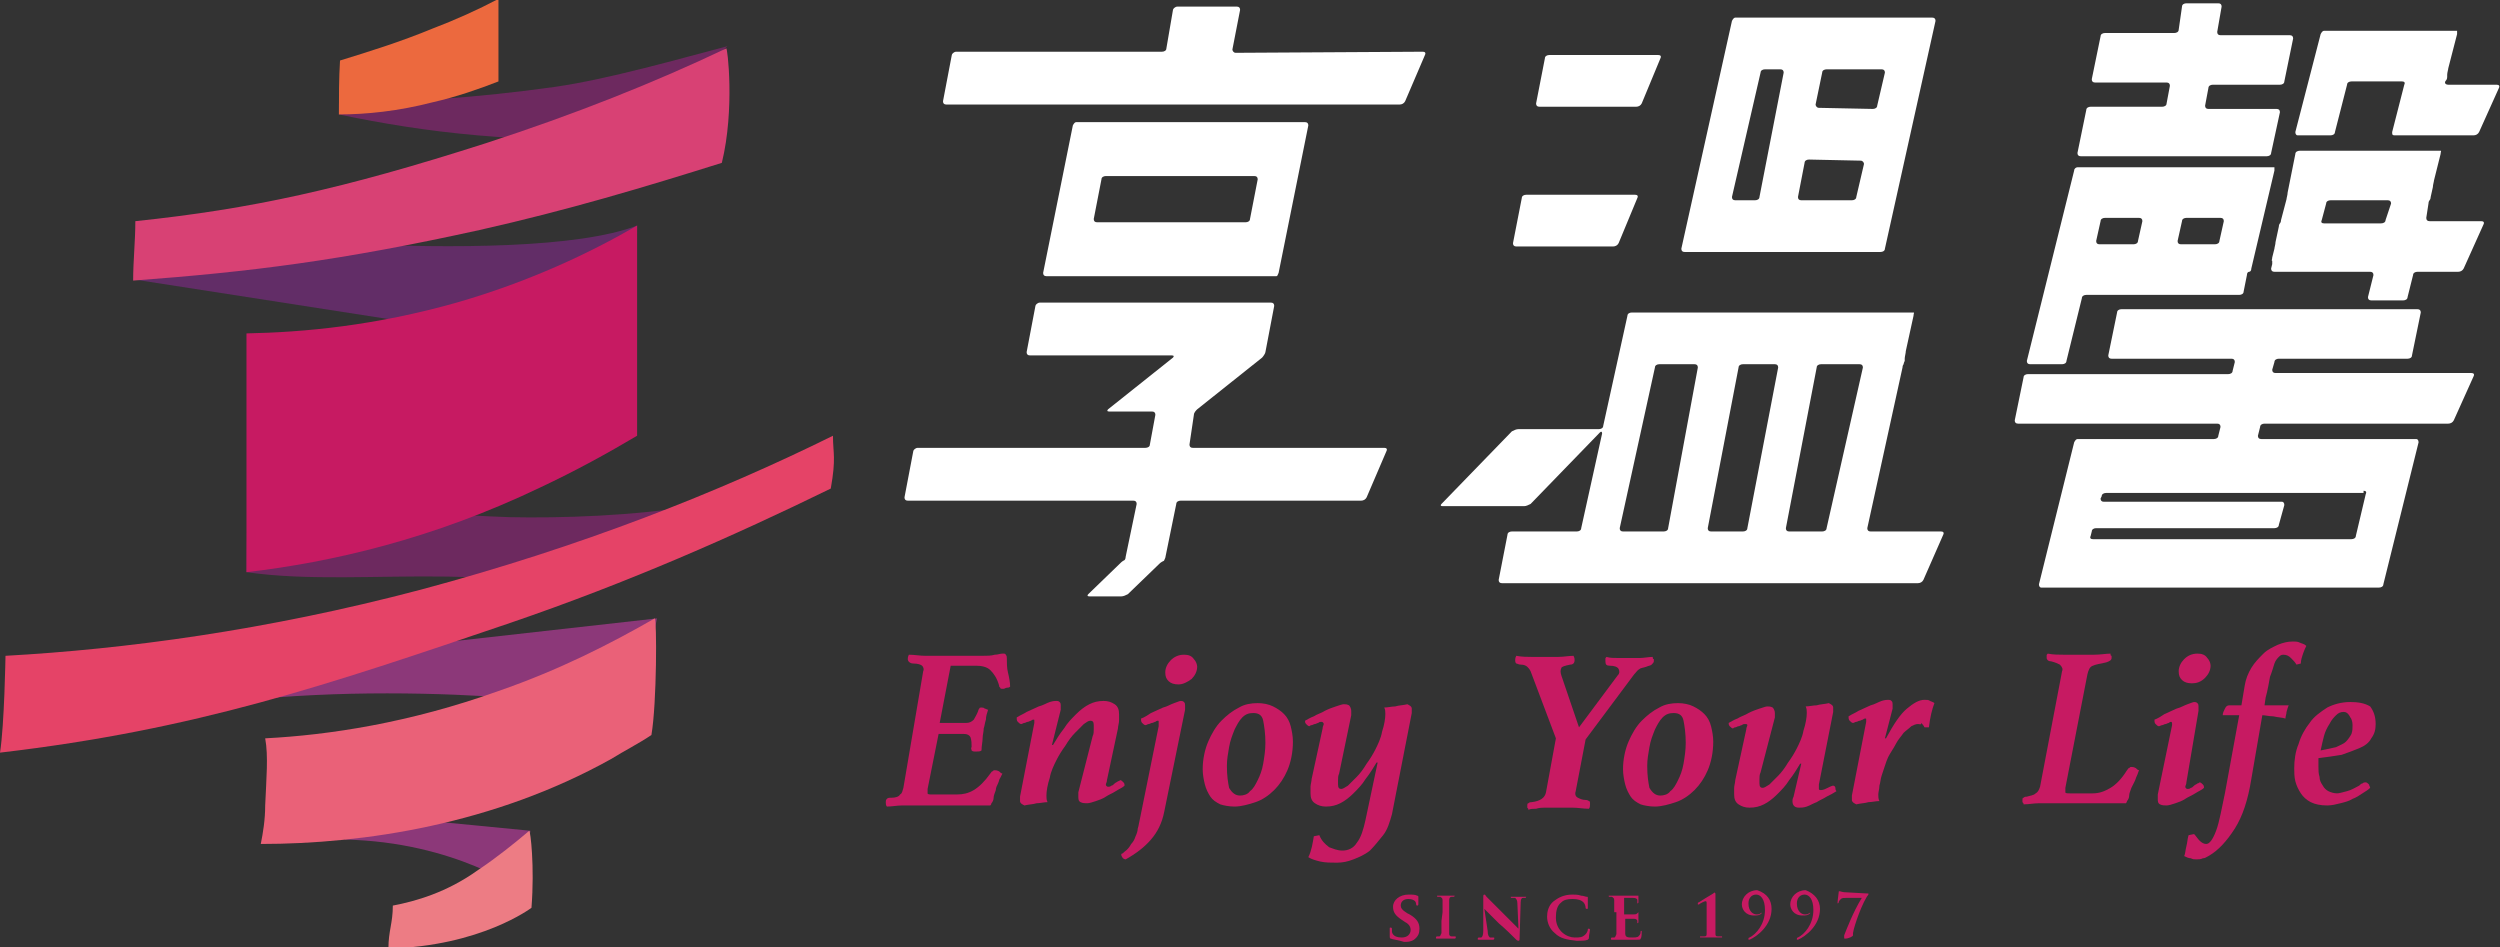 <?xml version="1.0" encoding="utf-8"?>
<!-- Generator: Adobe Illustrator 24.1.1, SVG Export Plug-In . SVG Version: 6.00 Build 0)  -->
<svg version="1.1" id="圖層_1" xmlns="http://www.w3.org/2000/svg" xmlns:xlink="http://www.w3.org/1999/xlink" x="0px" y="0px"
	 viewBox="0 0 227.2 86.1" style="enable-background:new 0 0 227.2 86.1;" xml:space="preserve">
<rect x="0" y="0" width="227.2" height="86.1" fill="#333333" stroke="none"/>
<style type="text/css">
	.st0{fill:#6D295F;}
	.st1{fill:#8C3879;}
	.st2{fill:#622D67;}
	.st3{fill:#EA6178;}
	.st4{fill:#ED7C84;}
	.st5{fill:#EC693E;}
	.st6{fill:#D84174;}
	.st7{fill:#E54367;}
	.st8{fill:#C71A62;}
	.st9{fill:#FFFFFF;}
</style>
<g>
	<g>
		<path class="st0" d="M57.9,52c-5.3,0.4-11.1,0.6-17.2,0.4C34.2,52.3,28,52.8,22.4,52c0-2.2,0.1-5.4,0.1-7.6
			c7.2,1.3,15.1,2.3,23.8,2.6c4.5,0.1,11.5-0.1,17.2-1.1C63.1,47.6,58.3,50.3,57.9,52z"/>
		<path class="st0" d="M66.1,4.2c-4.2,1.1-10.8,3-15.7,3.7c-7.1,1-13.7,1.4-19.6,1.5c0,0.3,0,0.7,0,1c3.8,0.8,8,1.5,12.6,1.9
			s8.9,0.5,12.8,0.5C58.8,10.3,63.4,6.8,66.1,4.2z"/>
		<path class="st1" d="M48.2,75.5l-14.4-1.4l-2.5,2.2C41.4,76.5,47.5,81,47.5,81L48.2,75.5z"/>
		<path class="st1" d="M59.7,56.2l-31.2,3.5l-6.9,4c18.7-2,36.5,1,36.5,1L59.7,56.2z"/>
		<path class="st2" d="M57.9,20.5c-10.7,4.1-45.2,0.2-45.2,0.2l-0.5,4.7l45.6,7.1L57.9,20.5z"/>
		<path class="st3" d="M59.2,66.8c-1.2,0.8-2.4,1.4-3.7,2.2c-10.6,5.9-22.4,7.7-31.8,7.7c0.2-1,0.4-2.2,0.4-3.5
			c0.1-2.4,0.3-4.5,0-6.1c5.8-0.3,13.1-1.4,21.2-4.3c5.5-1.9,10.2-4.3,14.2-6.6C59.7,56.2,59.7,63.9,59.2,66.8z"/>
		<path class="st4" d="M48.3,82.5c0,0-4.6,3.5-13,3.7c0-1.6,0.4-2.3,0.4-3.9c2.1-0.4,4.9-1.2,7.7-3.2c1.8-1.2,3.4-2.5,4.7-3.6
			C48.2,75.5,48.6,78.7,48.3,82.5z"/>
		<path class="st5" d="M45.3,7.4c-1.8,0.7-3.8,1.4-6,1.9c-3.1,0.8-6,1.1-8.5,1.1c0-1.6,0-3.3,0.1-4.9c2.6-0.8,5.5-1.7,8.4-2.9
			c2.1-0.8,4.1-1.7,6-2.7C45.3,2.5,45.3,4.9,45.3,7.4z"/>
		<path d="M43.7,46.9"/>
		<path class="st6" d="M65.6,14.8c-7,2.2-14,4.3-22,6.1c-12.7,2.8-20.8,3.8-31.5,4.6c0-1.8,0.2-3.6,0.2-5.4
			C22.8,19,31.1,17.2,44.2,13c8-2.6,15.3-5.5,21.8-8.6C66.1,4.2,66.8,9.9,65.6,14.8z"/>
		<path class="st7" d="M75.7,39.6c-10.3,5.1-22.9,10.1-37.5,14c-14,3.7-26.9,5.4-37.7,6c0,0-0.1,6.3-0.5,8.8
			c17.9-2.1,29.6-6.1,46.4-11.8c10.8-3.7,20.3-7.9,29.1-12.2C76,41.6,75.7,41.2,75.7,39.6z"/>
		<path class="st8" d="M57.9,39.6c-2.7,1.6-5.6,3.2-8.8,4.7c-9.8,4.7-19,6.8-26.7,7.7c0-7.2,0-14.5,0-21.7
			c5.2-0.1,11.7-0.7,19.1-2.8c6.6-1.9,12.1-4.5,16.4-7C57.9,26.9,57.9,33.3,57.9,39.6z"/>
	</g>
	<g>
		<g>
			<g>
				<path class="st8" d="M83.9,61c0.1-0.2,0-0.4-0.1-0.5s-0.4-0.2-0.8-0.2c-0.3,0-0.5-0.2-0.5-0.4c0-0.1,0-0.2,0.1-0.4
					c0.5,0,1,0.1,1.5,0.1s0.9,0,1.2,0h3.9c0.5,0,0.9,0,1.2-0.1c0.3,0,0.5-0.1,0.7-0.1s0.3,0,0.3,0.1c0.1,0.1,0.1,0.2,0.1,0.3
					c0,0.4,0,0.9,0.1,1.3c0.1,0.4,0.2,0.9,0.2,1.3c-0.1,0.1-0.2,0.1-0.3,0.1c-0.1,0-0.2,0.1-0.3,0.1c-0.2,0-0.3,0-0.3-0.1
					c-0.1-0.1-0.1-0.1-0.1-0.2c-0.2-0.7-0.5-1.1-0.8-1.4c-0.3-0.3-0.8-0.4-1.3-0.4h-2.3l-1,5.2h2.4c0.3,0,0.5-0.1,0.7-0.3
					c0.1-0.2,0.3-0.5,0.4-0.8c0-0.1,0.1-0.2,0.1-0.2c0-0.1,0.1-0.1,0.2-0.1s0.2,0,0.3,0.1c0.1,0,0.2,0.1,0.3,0.1
					c-0.1,0.3-0.2,0.6-0.2,0.9c-0.1,0.3-0.1,0.5-0.2,0.8c0,0.3-0.1,0.6-0.1,0.9s-0.1,0.7-0.1,1.1c-0.1,0.1-0.3,0.1-0.5,0.1
					s-0.3,0-0.4-0.1c0-0.1-0.1-0.2,0-0.3c0-0.3,0-0.6-0.1-0.9c-0.1-0.2-0.3-0.3-0.6-0.3h-2.3l-1,5c0,0.2,0,0.3,0,0.4
					s0.2,0.1,0.4,0.1H87c0.5,0,1-0.1,1.5-0.4s1-0.8,1.5-1.5c0.1-0.1,0.1-0.2,0.2-0.2c0.1-0.1,0.1-0.1,0.2-0.1s0.2,0,0.4,0.1
					c0.1,0.1,0.2,0.2,0.3,0.2l-0.2,0.4c-0.1,0.1-0.1,0.3-0.2,0.5s-0.2,0.4-0.2,0.6c-0.1,0.3-0.2,0.5-0.2,0.7s-0.1,0.4-0.2,0.5
					c0,0.1-0.1,0.2-0.1,0.2s-0.1,0-0.2,0c-0.2,0-0.3,0-0.4,0s-0.2,0-0.4,0c-0.1,0-0.3,0-0.5,0s-0.4,0-0.6,0h-4.8c-0.3,0-0.7,0-1.1,0
					c-0.5,0-0.9,0.1-1.4,0.1c-0.1-0.1-0.1-0.3-0.1-0.4s0-0.2,0.1-0.3c0.1-0.1,0.2-0.1,0.4-0.1c0.4,0,0.7-0.1,0.8-0.3
					c0.2-0.1,0.2-0.3,0.3-0.6L83.9,61z"/>
				<path class="st8" d="M99.3,66.9c0.1-0.2,0.1-0.4,0.1-0.6s0-0.3,0-0.4c0-0.3-0.1-0.4-0.3-0.4c-0.2,0-0.3,0.1-0.6,0.3
					c-0.2,0.2-0.5,0.5-0.8,0.8s-0.6,0.7-0.9,1.2c-0.3,0.4-0.6,0.9-0.8,1.3c-0.2,0.4-0.5,1-0.6,1.6c-0.2,0.6-0.3,1.2-0.3,1.6
					c0,0.2,0,0.4,0.1,0.6c-0.3,0-0.7,0.1-1,0.1c-0.3,0.1-0.7,0.1-1.1,0.2c-0.2-0.1-0.4-0.2-0.4-0.4c0-0.1,0-0.1,0-0.2s0-0.1,0-0.2
					l1.3-6.7c0-0.1,0-0.2,0-0.2c0-0.1,0-0.1-0.1-0.1c0,0-0.1,0-0.2,0.1c-0.1,0-0.2,0.1-0.3,0.1c-0.1,0-0.2,0.1-0.3,0.1
					c-0.1,0-0.2,0.1-0.3,0.1c-0.1,0-0.2-0.1-0.3-0.2c-0.1-0.1-0.1-0.2-0.1-0.4c0.3-0.2,0.6-0.3,0.9-0.5c0.4-0.2,0.7-0.3,1.1-0.5
					c0.4-0.1,0.7-0.3,1-0.4c0.3-0.1,0.5-0.1,0.6-0.1s0.2,0,0.3,0.1c0.1,0.1,0.1,0.2,0.1,0.3c0,0,0,0.1,0,0.2s0,0.1,0,0.2l-0.8,3.2
					h0.1c0.3-0.5,0.6-1,1-1.5c0.3-0.5,0.7-0.9,1.1-1.3s0.8-0.7,1.2-0.9c0.4-0.2,0.8-0.3,1.3-0.3c0.4,0,0.7,0.1,1,0.3
					c0.3,0.2,0.4,0.5,0.4,0.9c0,0.2,0,0.4,0,0.6s-0.1,0.5-0.1,0.7l-1,4.7c0,0.2-0.1,0.3-0.1,0.4s0.1,0.2,0.2,0.2s0.2,0,0.3-0.1
					c0.1,0,0.2-0.1,0.3-0.2c0.1-0.1,0.2-0.1,0.3-0.2c0.1,0,0.2-0.1,0.2-0.1c0.1,0,0.2,0.1,0.3,0.2c0.1,0.1,0.1,0.2,0.1,0.3
					c-0.2,0.2-0.5,0.3-0.8,0.5s-0.6,0.3-0.9,0.5s-0.6,0.3-0.9,0.4S99,73,98.8,73c-0.2,0-0.4,0-0.6-0.1S98,72.6,98,72.4
					c0-0.1,0-0.2,0-0.2c0-0.1,0-0.1,0-0.2L99.3,66.9z"/>
				<path class="st8" d="M102.2,77.4c0.3-0.2,0.5-0.5,0.6-0.7c0.2-0.2,0.3-0.4,0.4-0.7c0.1-0.2,0.2-0.5,0.2-0.7
					c0.1-0.3,0.1-0.5,0.2-0.9l1.7-8.4c0,0,0-0.1,0-0.2s0-0.1,0-0.2s0-0.1-0.1-0.1c0,0-0.1,0-0.2,0.1c-0.1,0-0.2,0.1-0.3,0.1
					c-0.1,0-0.2,0.1-0.3,0.1c-0.1,0-0.2,0.1-0.3,0.1c-0.1,0-0.2-0.1-0.3-0.2c-0.1-0.1-0.1-0.2-0.1-0.4c0.3-0.1,0.6-0.3,0.9-0.5
					c0.4-0.2,0.7-0.3,1.1-0.5c0.4-0.1,0.7-0.3,1-0.4s0.5-0.2,0.6-0.2s0.2,0,0.3,0.1c0.1,0.1,0.1,0.2,0.1,0.3c0,0,0,0.1,0,0.2
					s0,0.1,0,0.2l-1.9,9.3c-0.2,1-0.6,1.8-1.2,2.5s-1.4,1.3-2.3,1.8c-0.1,0-0.3-0.1-0.3-0.2c-0.1-0.1-0.1-0.2-0.1-0.3
					C102,77.6,102.1,77.5,102.2,77.4z M107.1,62.2c-0.4,0-0.7-0.1-0.9-0.3c-0.2-0.2-0.3-0.4-0.3-0.8c0-0.4,0.2-0.8,0.5-1.1
					s0.7-0.5,1.2-0.5c0.4,0,0.7,0.1,0.9,0.4c0.2,0.2,0.3,0.5,0.3,0.7c0,0.4-0.2,0.8-0.5,1.1C107.9,62,107.5,62.2,107.1,62.2z"/>
				<path class="st8" d="M114.3,63.9c0.5,0,1,0.1,1.4,0.3c0.4,0.2,0.7,0.4,1,0.7c0.3,0.3,0.5,0.7,0.6,1.1s0.2,0.9,0.2,1.4
					c0,1-0.2,1.9-0.5,2.6s-0.7,1.3-1.2,1.8s-1.1,0.9-1.7,1.1s-1.3,0.4-1.9,0.4c-0.5,0-1-0.1-1.3-0.2c-0.4-0.2-0.7-0.4-0.9-0.7
					c-0.2-0.3-0.4-0.7-0.5-1.1s-0.2-0.9-0.2-1.4c0-0.9,0.2-1.8,0.5-2.5s0.7-1.4,1.2-1.9s1-0.9,1.6-1.2
					C113.1,64,113.7,63.9,114.3,63.9z M112.7,72.3c0.3,0,0.7-0.1,0.9-0.4c0.3-0.2,0.5-0.6,0.7-1s0.4-0.9,0.5-1.5s0.2-1.2,0.2-1.9
					c0-0.8-0.1-1.5-0.2-2s-0.4-0.7-0.9-0.7c-0.4,0-0.7,0.1-1,0.4s-0.5,0.7-0.7,1.1c-0.2,0.5-0.4,1-0.5,1.6s-0.2,1.1-0.2,1.7
					c0,0.9,0.1,1.5,0.2,2C112,72.1,112.3,72.3,112.7,72.3z"/>
				<path class="st8" d="M122,77.3c0.5,0,1-0.2,1.3-0.7c0.4-0.5,0.6-1.2,0.8-2.1l1.1-5.2h-0.1c-0.3,0.5-0.6,1-1,1.5
					c-0.3,0.5-0.7,0.9-1.1,1.3s-0.8,0.7-1.2,0.9c-0.4,0.2-0.8,0.3-1.3,0.3c-0.4,0-0.7-0.1-1-0.3c-0.3-0.2-0.4-0.5-0.4-0.9
					c0-0.2,0-0.4,0-0.6s0.1-0.5,0.1-0.7l1-4.6c0-0.2,0.1-0.3,0.1-0.4s-0.1-0.2-0.2-0.2s-0.2,0-0.3,0.1c-0.1,0-0.2,0.1-0.3,0.1
					c-0.1,0-0.2,0.1-0.3,0.1c-0.1,0-0.2,0.1-0.2,0.1c-0.1,0-0.2-0.1-0.3-0.2c-0.1-0.1-0.1-0.2-0.1-0.3c0.2-0.1,0.5-0.3,0.8-0.4
					c0.3-0.2,0.7-0.3,1-0.5c0.4-0.2,0.7-0.3,1-0.4s0.6-0.2,0.7-0.2c0.2,0,0.3,0,0.5,0.1c0.1,0.1,0.2,0.3,0.2,0.5c0,0.1,0,0.2,0,0.2
					c0,0.1,0,0.1,0,0.2l-1.1,5.3c-0.1,0.2-0.1,0.4-0.1,0.6s0,0.3,0,0.4c0,0.3,0.1,0.4,0.3,0.4c0.1,0,0.3-0.1,0.6-0.3
					c0.2-0.2,0.5-0.5,0.8-0.8s0.6-0.7,0.9-1.2c0.3-0.4,0.6-0.9,0.8-1.3c0.2-0.4,0.5-1,0.6-1.6c0.2-0.6,0.3-1.2,0.3-1.6
					c0-0.2,0-0.4-0.1-0.6c0.3,0,0.7-0.1,1-0.1c0.3-0.1,0.7-0.1,1.1-0.2c0.2,0.1,0.4,0.2,0.4,0.4c0,0.1,0,0.1,0,0.2s0,0.1,0,0.2
					l-1.8,9.2c-0.2,0.7-0.4,1.4-0.8,1.9s-0.8,1-1.2,1.4c-0.5,0.4-1,0.6-1.5,0.8c-0.5,0.2-1,0.3-1.5,0.3c-0.6,0-1,0-1.5-0.1
					c-0.4-0.1-0.8-0.2-1.1-0.4c0.3-0.6,0.4-1.3,0.5-1.9l0.5-0.1c0.2,0.5,0.5,0.8,0.9,1.1C121.1,77.1,121.5,77.3,122,77.3z"/>
				<path class="st8" d="M141.4,67.1l-2.3-6.1c-0.1-0.2-0.2-0.3-0.3-0.4c-0.1-0.1-0.3-0.2-0.6-0.2c-0.2,0-0.3-0.1-0.4-0.1
					c-0.1-0.1-0.1-0.2-0.1-0.3s0-0.2,0.1-0.4c0.5,0.1,1,0.1,1.4,0.1c0.5,0,0.9,0,1.2,0s0.7,0,1.2,0s1-0.1,1.4-0.1
					c0.1,0.2,0.1,0.3,0.1,0.4c0,0.2-0.1,0.4-0.4,0.4c-0.5,0.1-0.8,0.2-0.8,0.3c-0.1,0.2-0.1,0.4,0,0.7l1.6,4.7l3.5-4.7
					c0.2-0.2,0.2-0.4,0.1-0.6c-0.1-0.2-0.4-0.3-0.8-0.3c-0.3,0-0.4-0.1-0.4-0.4c0-0.1,0-0.1,0-0.2c0-0.1,0-0.1,0.1-0.2
					c0.3,0.1,0.7,0.1,1.1,0.1c0.4,0,0.7,0,1,0c0.2,0,0.5,0,0.9,0s0.8-0.1,1.2-0.1c0,0.1,0,0.2,0.1,0.2c0,0.1,0,0.1,0,0.2
					c0,0.1-0.1,0.2-0.2,0.3c-0.1,0.1-0.3,0.1-0.5,0.2c-0.3,0.1-0.5,0.1-0.6,0.2c-0.2,0.1-0.3,0.3-0.5,0.5l-4.4,5.9l-0.9,4.7
					c-0.1,0.3,0,0.5,0.2,0.6s0.4,0.2,0.7,0.2c0.2,0,0.3,0.1,0.3,0.1c0.1,0,0.1,0.1,0.1,0.3c0,0.1,0,0.3-0.1,0.4
					c-0.5,0-1-0.1-1.5-0.1s-0.9,0-1.3,0c-0.1,0-0.3,0-0.5,0s-0.5,0-0.7,0s-0.5,0-0.8,0.1c-0.3,0-0.5,0-0.7,0.1c0-0.1,0-0.1-0.1-0.2
					c0-0.1,0-0.1,0-0.2s0-0.2,0.1-0.2c0.1-0.1,0.2-0.1,0.3-0.1c0.8-0.1,1.2-0.4,1.3-0.9L141.4,67.1z"/>
				<path class="st8" d="M152.5,63.9c0.5,0,1,0.1,1.4,0.3c0.4,0.2,0.7,0.4,1,0.7c0.3,0.3,0.5,0.7,0.6,1.1s0.2,0.9,0.2,1.4
					c0,1-0.2,1.9-0.5,2.6s-0.7,1.3-1.2,1.8s-1.1,0.9-1.7,1.1c-0.6,0.2-1.3,0.4-1.9,0.4c-0.5,0-1-0.1-1.3-0.2
					c-0.4-0.2-0.7-0.4-0.9-0.7c-0.2-0.3-0.4-0.7-0.5-1.1s-0.2-0.9-0.2-1.4c0-0.9,0.2-1.8,0.5-2.5s0.7-1.4,1.2-1.9s1-0.9,1.6-1.2
					C151.3,64,151.9,63.9,152.5,63.9z M150.9,72.3c0.3,0,0.7-0.1,0.9-0.4c0.3-0.2,0.5-0.6,0.7-1s0.4-0.9,0.5-1.5s0.2-1.2,0.2-1.9
					c0-0.8-0.1-1.5-0.2-2c-0.1-0.5-0.4-0.7-0.9-0.7c-0.4,0-0.7,0.1-1,0.4s-0.5,0.7-0.7,1.1c-0.2,0.5-0.4,1-0.5,1.6s-0.2,1.1-0.2,1.7
					c0,0.9,0.1,1.5,0.2,2C150.2,72.1,150.5,72.3,150.9,72.3z"/>
				<path class="st8" d="M160,70.2c-0.1,0.2-0.1,0.4-0.1,0.6s0,0.3,0,0.4c0,0.3,0.1,0.4,0.3,0.4c0.1,0,0.3-0.1,0.6-0.3
					c0.2-0.2,0.5-0.5,0.8-0.8s0.6-0.7,0.9-1.2c0.3-0.4,0.6-0.9,0.8-1.3s0.5-1,0.6-1.6c0.2-0.6,0.3-1.2,0.3-1.6c0-0.2,0-0.4-0.1-0.6
					c0.3,0,0.7-0.1,1-0.1c0.3-0.1,0.7-0.1,1.1-0.2c0.2,0.1,0.4,0.2,0.4,0.4c0,0.1,0,0.1,0,0.2s0,0.1,0,0.2l-1.3,6.6
					c0,0.2,0,0.4,0,0.4c0,0.1,0.1,0.1,0.2,0.1c0.2,0,0.4-0.1,0.6-0.2c0.2-0.1,0.4-0.2,0.5-0.2s0.2,0.1,0.2,0.2s0,0.2,0.1,0.3
					c-0.3,0.2-0.5,0.3-0.9,0.5c-0.3,0.2-0.6,0.3-0.9,0.5c-0.3,0.1-0.6,0.3-0.9,0.4c-0.3,0.1-0.5,0.1-0.7,0.1c-0.4,0-0.6-0.2-0.6-0.6
					c0-0.1,0-0.2,0.1-0.4l0.7-3h-0.1c-0.3,0.5-0.6,1-1,1.5c-0.3,0.5-0.7,0.9-1.1,1.3c-0.4,0.4-0.8,0.7-1.2,0.9
					c-0.4,0.2-0.8,0.3-1.3,0.3c-0.4,0-0.7-0.1-1-0.3c-0.3-0.2-0.4-0.5-0.4-0.9c0-0.2,0-0.4,0-0.6s0.1-0.5,0.1-0.7l1-4.6
					c0-0.2,0.1-0.3,0.1-0.4s-0.1-0.1-0.2-0.1c-0.1,0-0.2,0-0.3,0.1c-0.1,0-0.2,0.1-0.3,0.1s-0.2,0.1-0.3,0.1s-0.2,0.1-0.2,0.1
					c-0.1,0-0.2-0.1-0.3-0.2s-0.1-0.2-0.1-0.3c0.2-0.1,0.5-0.3,0.8-0.4c0.3-0.2,0.7-0.3,1-0.5c0.4-0.2,0.7-0.3,1-0.4
					s0.6-0.2,0.7-0.2c0.2,0,0.3,0,0.5,0.1c0.1,0.1,0.2,0.3,0.2,0.5c0,0.1,0,0.2,0,0.2c0,0.1,0,0.1,0,0.2L160,70.2z"/>
				<path class="st8" d="M174.3,65.8c-0.2,0-0.4,0.1-0.6,0.2c-0.2,0.2-0.5,0.4-0.7,0.6c-0.2,0.3-0.5,0.6-0.7,1s-0.5,0.8-0.7,1.2
					c-0.1,0.2-0.2,0.5-0.3,0.8s-0.2,0.6-0.3,0.9s-0.1,0.6-0.2,0.9c0,0.3-0.1,0.6-0.1,0.8c0,0.2,0,0.4,0.1,0.6c-0.3,0-0.7,0.1-1,0.1
					c-0.3,0.1-0.7,0.1-1.1,0.2c-0.2-0.1-0.4-0.2-0.4-0.4c0-0.1,0-0.1,0-0.2s0-0.1,0-0.2l1.3-6.7c0-0.1,0-0.2,0-0.2
					c0-0.1,0-0.1-0.1-0.1c0,0-0.1,0-0.2,0.1c-0.1,0-0.2,0.1-0.3,0.1s-0.2,0.1-0.3,0.1s-0.2,0.1-0.3,0.1s-0.2-0.1-0.3-0.2
					s-0.1-0.2-0.1-0.4c0.3-0.2,0.6-0.3,0.9-0.5c0.4-0.2,0.7-0.3,1.1-0.5c0.4-0.1,0.7-0.3,1-0.4c0.3-0.1,0.5-0.1,0.6-0.1
					s0.2,0,0.3,0.1s0.1,0.2,0.1,0.3c0,0,0,0.1,0,0.2s0,0.1,0,0.2l-0.7,2.7h0.1c0.7-1.3,1.3-2.2,1.9-2.7s1.1-0.8,1.6-0.8
					c0.2,0,0.4,0,0.5,0.1c0.2,0.1,0.3,0.1,0.4,0.2c-0.2,0.5-0.4,1.3-0.5,2.2h-0.4c-0.1-0.2-0.2-0.3-0.3-0.4
					C174.6,65.9,174.5,65.8,174.3,65.8z"/>
				<path class="st8" d="M185.3,73c-0.5,0-0.9,0.1-1.4,0.1c0-0.1,0-0.1-0.1-0.2c0-0.1,0-0.1,0-0.2s0-0.2,0.1-0.2
					c0.1-0.1,0.2-0.1,0.3-0.1c0.3-0.1,0.6-0.1,0.8-0.3c0.2-0.1,0.3-0.3,0.4-0.6l2-10.5c0.1-0.2,0-0.4-0.2-0.6
					c-0.2-0.1-0.4-0.2-0.8-0.3c-0.3,0-0.4-0.2-0.4-0.3s0-0.1,0-0.2c0-0.1,0-0.1,0.1-0.2c0.5,0.1,1,0.1,1.5,0.1s0.9,0,1.3,0
					c0.4,0,0.9,0,1.4,0c0.6,0,1.1-0.1,1.5-0.1c0,0.1,0,0.2,0.1,0.2c0,0.1,0,0.1,0,0.2c0,0.2-0.2,0.3-0.5,0.4c-0.5,0.1-1,0.2-1.2,0.3
					c-0.3,0.1-0.4,0.4-0.5,0.8l-2,10.3c0,0.2,0,0.3,0,0.4s0.2,0.1,0.4,0.1h2.1c0.6,0,1.1-0.2,1.6-0.5s1-0.8,1.5-1.6
					c0.1-0.1,0.1-0.2,0.2-0.2c0.1-0.1,0.1-0.1,0.2-0.1c0.1,0,0.2,0,0.4,0.1c0.1,0.1,0.2,0.2,0.3,0.2c-0.1,0.2-0.1,0.3-0.2,0.5
					c-0.1,0.2-0.1,0.3-0.2,0.5c-0.1,0.2-0.2,0.4-0.3,0.6c-0.1,0.3-0.2,0.5-0.2,0.7s-0.1,0.4-0.2,0.5c0,0.1-0.1,0.2-0.1,0.2
					s-0.1,0-0.2,0c-0.2,0-0.3,0-0.4,0c-0.1,0-0.2,0-0.4,0c-0.1,0-0.3,0-0.5,0s-0.4,0-0.6,0h-4.8C186.1,73,185.7,73,185.3,73z"/>
				<path class="st8" d="M198.7,71.1c0,0.2-0.1,0.3-0.1,0.4s0.1,0.2,0.2,0.2c0.1,0,0.2,0,0.3-0.1c0.1,0,0.2-0.1,0.3-0.2
					s0.2-0.1,0.3-0.2c0.1,0,0.2-0.1,0.2-0.1c0.1,0,0.2,0.1,0.3,0.2s0.1,0.2,0.1,0.3c-0.2,0.2-0.5,0.3-0.8,0.5s-0.6,0.3-0.9,0.5
					c-0.3,0.2-0.6,0.3-0.9,0.4c-0.3,0.1-0.6,0.2-0.8,0.2s-0.4,0-0.6-0.1c-0.2-0.1-0.2-0.3-0.2-0.5c0-0.1,0-0.2,0-0.2
					c0-0.1,0-0.1,0-0.2l1.3-6.3c0-0.2,0-0.3-0.1-0.3c0,0-0.1,0-0.2,0.1c-0.1,0-0.2,0.1-0.3,0.1s-0.2,0.1-0.3,0.1s-0.2,0.1-0.3,0.1
					s-0.2-0.1-0.3-0.2s-0.1-0.2-0.1-0.4c0.3-0.1,0.6-0.3,0.9-0.5c0.4-0.2,0.7-0.3,1.1-0.5c0.4-0.1,0.7-0.3,1-0.4s0.5-0.2,0.6-0.2
					s0.2,0,0.3,0.1s0.1,0.2,0.1,0.3c0,0,0,0.1,0,0.2s0,0.1,0,0.2L198.7,71.1z M199.2,62.1c-0.4,0-0.7-0.1-0.9-0.3S198,61.4,198,61
					c0-0.4,0.2-0.8,0.5-1.1s0.7-0.5,1.2-0.5c0.4,0,0.7,0.1,0.9,0.4c0.2,0.2,0.3,0.5,0.3,0.7c0,0.4-0.2,0.8-0.5,1.1
					C200,62,199.6,62.1,199.2,62.1z"/>
				<path class="st8" d="M203.5,65H202c0-0.2,0.1-0.4,0.2-0.6c0.1-0.2,0.2-0.3,0.4-0.3h1.1l0.3-1.8c0.1-0.6,0.3-1.1,0.6-1.6
					s0.7-0.9,1.1-1.3c0.4-0.4,0.9-0.6,1.3-0.8c0.5-0.2,0.9-0.3,1.4-0.3c0.2,0,0.4,0,0.6,0.1c0.2,0.1,0.4,0.1,0.6,0.3
					c-0.1,0.2-0.2,0.4-0.3,0.7s-0.2,0.6-0.2,0.9l-0.4,0.1c-0.1-0.2-0.3-0.4-0.5-0.6c-0.2-0.2-0.4-0.3-0.7-0.3
					c-0.2,0-0.3,0.1-0.4,0.2c-0.1,0.1-0.3,0.3-0.4,0.6c-0.1,0.3-0.2,0.7-0.4,1.2c-0.1,0.5-0.2,1.2-0.4,1.9l-0.1,0.7h2.2
					c-0.1,0.2-0.1,0.3-0.2,0.6c0,0.2-0.1,0.4-0.1,0.6c-0.3-0.1-0.7-0.1-1.1-0.2c-0.4,0-0.7-0.1-1-0.1l-1,5.8
					c-0.3,1.9-0.8,3.4-1.5,4.5s-1.5,2-2.4,2.5c-0.2,0.1-0.3,0.2-0.5,0.2c-0.2,0.1-0.4,0.1-0.6,0.1c-0.2,0-0.3,0-0.5-0.1
					c-0.2,0-0.4-0.1-0.6-0.2c0.1-0.2,0.1-0.5,0.2-0.9c0.1-0.4,0.1-0.7,0.2-1l0.5-0.1c0.2,0.2,0.3,0.4,0.5,0.6s0.4,0.3,0.6,0.3
					c0.3,0,0.6-0.4,0.9-1.2c0.3-0.8,0.5-2,0.8-3.4L203.5,65z"/>
				<path class="st8" d="M215.9,65.8c0,0.5-0.1,0.9-0.4,1.3c-0.2,0.4-0.6,0.7-1.1,0.9c-0.5,0.2-1,0.4-1.6,0.6
					c-0.6,0.1-1.3,0.2-2.1,0.3c0,0.1,0,0.3,0,0.4s0,0.3,0,0.4c0,0.3,0,0.6,0.1,0.9c0,0.3,0.1,0.5,0.3,0.8c0.1,0.2,0.3,0.4,0.5,0.5
					s0.5,0.2,0.8,0.2c0.2,0,0.5-0.1,0.9-0.2s0.7-0.3,1.1-0.5c0.1-0.1,0.2-0.2,0.3-0.2c0.1-0.1,0.2-0.1,0.3-0.1s0.2,0.1,0.3,0.2
					c0,0.1,0.1,0.2,0.1,0.3c-0.2,0.2-0.4,0.3-0.7,0.5s-0.6,0.4-0.9,0.5c-0.3,0.2-0.7,0.3-1.1,0.4c-0.4,0.1-0.8,0.2-1.2,0.2
					c-0.6,0-1.1-0.1-1.5-0.3c-0.4-0.2-0.7-0.5-0.9-0.8s-0.4-0.7-0.5-1.1s-0.1-0.8-0.1-1.2c0-0.7,0.1-1.5,0.4-2.2
					c0.2-0.7,0.6-1.4,1-1.9c0.4-0.6,1-1,1.6-1.4c0.6-0.3,1.3-0.5,2.1-0.5c0.7,0,1.3,0.1,1.8,0.4C215.7,64.6,215.9,65.1,215.9,65.8z
					 M213,64.7c-0.3,0-0.5,0.1-0.7,0.3c-0.2,0.2-0.4,0.4-0.6,0.8c-0.2,0.3-0.4,0.7-0.5,1.1s-0.2,0.8-0.3,1.3c0.5-0.1,1-0.2,1.4-0.3
					c0.4-0.2,0.7-0.3,0.9-0.5s0.4-0.5,0.5-0.7c0.1-0.3,0.1-0.5,0.1-0.8s-0.1-0.6-0.2-0.7C213.4,64.8,213.2,64.7,213,64.7z"/>
			</g>
		</g>
		<g>
			<g>
				<path class="st8" d="M126.4,85.3c-0.1,0-0.1-0.1-0.1-0.2c0-0.3,0-0.6,0-0.7s0-0.1,0.1-0.1c0,0,0.1,0,0.1,0.1s0,0.2,0,0.3
					c0.1,0.4,0.5,0.5,0.9,0.5c0.5,0,0.8-0.3,0.8-0.7c0-0.2-0.1-0.5-0.5-0.7l-0.3-0.2c-0.6-0.4-0.8-0.7-0.8-1.2
					c0-0.6,0.6-1.1,1.4-1.1c0.4,0,0.6,0,0.8,0.1c0,0,0.1,0,0.1,0.1s0,0.2,0,0.6c0,0.1,0,0.2-0.1,0.2c0,0-0.1,0-0.1-0.1
					c0,0,0-0.2-0.1-0.3c-0.1-0.1-0.3-0.2-0.6-0.2c-0.4,0-0.7,0.2-0.7,0.6c0,0.2,0.1,0.4,0.6,0.7l0.2,0.1c0.7,0.4,0.9,0.8,0.9,1.3
					c0,0.4-0.1,0.7-0.5,1c-0.3,0.2-0.6,0.2-0.9,0.2C127,85.4,126.6,85.4,126.4,85.3z"/>
				<path class="st8" d="M131.1,82.9c0-0.8,0-0.9,0-1.1s-0.1-0.2-0.2-0.3c-0.1,0-0.1,0-0.2,0c-0.1,0-0.1,0-0.1-0.1c0,0,0,0,0.1,0
					c0.2,0,0.6,0,0.7,0c0.1,0,0.5,0,0.7,0c0.1,0,0.1,0,0.1,0s0,0.1-0.1,0.1s-0.1,0-0.2,0c-0.1,0-0.2,0.1-0.2,0.3c0,0.2,0,0.3,0,1.1
					v0.9c0,0.5,0,0.9,0,1.1c0,0.1,0.1,0.2,0.2,0.2c0.1,0,0.2,0,0.3,0s0.1,0,0.1,0.1c0,0,0,0.1-0.1,0.1c-0.4,0-0.7,0-0.9,0
					c-0.1,0-0.5,0-0.7,0c-0.1,0-0.1,0-0.1-0.1c0,0,0-0.1,0.1-0.1s0.1,0,0.2,0c0.1,0,0.1-0.1,0.2-0.3c0-0.2,0-0.6,0-1.1L131.1,82.9
					L131.1,82.9z"/>
				<path class="st8" d="M135.2,84.6c0,0.4,0.1,0.5,0.2,0.6c0.1,0,0.2,0,0.3,0s0.1,0,0.1,0.1c0,0,0,0.1-0.1,0.1c-0.4,0-0.6,0-0.7,0
					c0,0-0.3,0-0.6,0c-0.1,0-0.1,0-0.1-0.1c0,0,0-0.1,0.1-0.1s0.2,0,0.2,0c0.1,0,0.2-0.2,0.2-0.6v-3.1c0-0.1,0-0.2,0.1-0.2
					s0.1,0.1,0.2,0.2c0.1,0.1,0.9,0.9,1.7,1.7c0.4,0.4,1.1,1.1,1.2,1.2l0,0l-0.1-2.3c0-0.3-0.1-0.4-0.2-0.5c-0.1,0-0.2,0-0.3,0
					s-0.1,0-0.1-0.1h0.1c0.3,0,0.6,0,0.7,0c0.1,0,0.3,0,0.5,0c0.1,0,0.1,0,0.1,0s0,0.1-0.1,0.1s-0.1,0-0.2,0c-0.1,0-0.2,0.1-0.2,0.4
					l-0.1,3.3c0,0.1,0,0.2-0.1,0.2s-0.2-0.1-0.2-0.1c-0.3-0.3-1-1-1.6-1.5c-0.6-0.6-1.2-1.2-1.3-1.3l0,0L135.2,84.6z"/>
				<path class="st8" d="M141.3,84.8c-0.5-0.4-0.7-1-0.7-1.5c0-0.4,0.1-1,0.6-1.4c0.4-0.3,0.9-0.6,1.7-0.6c0.3,0,0.5,0,0.8,0.1
					c0.2,0,0.4,0.1,0.5,0.1s0.1,0,0.1,0.1c0,0,0,0.1,0,0.3c0,0.2,0,0.5,0,0.6s0,0.1-0.1,0.1c0,0-0.1,0-0.1-0.1
					c0-0.2-0.1-0.4-0.2-0.5c-0.2-0.2-0.5-0.3-1-0.3s-0.8,0.1-1,0.3c-0.4,0.3-0.5,0.8-0.5,1.4c0,1.2,1,1.8,1.7,1.8c0.5,0,0.7,0,1-0.3
					c0.1-0.1,0.2-0.3,0.2-0.4s0-0.1,0.1-0.1c0,0,0.1,0,0.1,0.1s-0.1,0.5-0.1,0.7c0,0.1,0,0.1-0.1,0.2c-0.2,0.1-0.6,0.1-1,0.1
					C142.4,85.4,141.8,85.3,141.3,84.8z"/>
				<path class="st8" d="M146.7,82.9c0-0.8,0-0.9,0-1.1s-0.1-0.2-0.2-0.3c0,0-0.1,0-0.2,0c-0.1,0-0.1,0-0.1-0.1c0,0,0,0,0.1,0
					c0.3,0,0.6,0,0.8,0s1.4,0,1.5,0s0.2,0,0.2,0h0.1l0,0c0,0,0,0.1,0,0.3c0,0.1,0,0.3,0,0.3s0,0.1-0.1,0.1c0,0,0,0,0-0.1
					c0,0,0-0.1,0-0.2s-0.1-0.2-0.4-0.2c-0.1,0-0.7,0-0.8,0l0,0V83v0.1c0.1,0,0.8,0,0.9,0c0.1,0,0.2,0,0.3-0.1l0.1-0.1c0,0,0,0,0,0.1
					s0,0.1,0,0.4c0,0.1,0,0.3,0,0.4c0,0,0,0.1-0.1,0.1l0,0c0-0.1,0-0.1,0-0.2s-0.1-0.2-0.3-0.2c-0.1,0-0.7,0-0.8,0c0,0,0,0,0,0.1V84
					c0,0.2,0,0.6,0,0.8c0,0.4,0.2,0.4,0.7,0.4c0.1,0,0.4,0,0.5-0.1s0.2-0.2,0.2-0.4c0-0.1,0-0.1,0.1-0.1v0.1c0,0.1,0,0.5-0.1,0.6
					c0,0.1-0.1,0.1-0.3,0.1c-0.4,0-0.7,0-1,0s-0.5,0-0.6,0s-0.2,0-0.3,0s-0.3,0-0.4,0c-0.1,0-0.1,0-0.1-0.1c0,0,0-0.1,0.1-0.1
					s0.1,0,0.2,0c0.1,0,0.1-0.1,0.2-0.3c0-0.2,0-0.6,0-1.1v-0.9H146.7z"/>
				<path class="st8" d="M155.1,82.8c0-0.3,0-0.5,0-0.7c0-0.1,0-0.2-0.1-0.2s-0.5,0.2-0.6,0.3h-0.1c0,0,0,0,0-0.1c0,0,0-0.1,0.1-0.1
					c0,0,1.1-0.7,1.3-0.8l0.1-0.1l0.1,0.1c0,0,0,0.6,0,1.4v1c0,0.5,0,1,0,1.2s0,0.3,0.2,0.3c0.1,0,0.3,0,0.4,0c0,0,0,0,0,0.1
					c0,0,0,0-0.1,0c-0.4,0-0.8,0-0.9,0c-0.1,0-0.6,0-0.9,0c-0.1,0-0.1,0-0.1,0v-0.1c0.1,0,0.3,0,0.4,0c0.2,0,0.2-0.1,0.2-0.3
					c0-0.2,0-0.7,0-1.2L155.1,82.8z"/>
				<path class="st8" d="M161,82.6c0,1.5-1.3,2.5-2,2.8h-0.1c0,0,0,0,0-0.1c0,0,0-0.1,0.1-0.1c0.6-0.3,1.4-1.2,1.4-2.5
					c0-1-0.4-1.4-0.8-1.4c-0.4,0-0.7,0.3-0.7,0.8c0,0.8,0.5,1,0.7,1s0.3,0,0.4-0.1c0.1,0,0.1-0.1,0.1-0.1l0,0c0,0,0,0,0,0.1
					c-0.2,0.2-0.4,0.2-0.7,0.2c-0.8,0-1.1-0.6-1.1-1c0-0.7,0.6-1.3,1.4-1.3C160.6,81.2,161,81.8,161,82.6z"/>
				<path class="st8" d="M165.4,82.6c0,1.5-1.3,2.5-2,2.8h-0.1c0,0,0,0,0-0.1c0,0,0-0.1,0.1-0.1c0.6-0.3,1.4-1.2,1.4-2.5
					c0-1-0.4-1.4-0.8-1.4c-0.4,0-0.7,0.3-0.7,0.8c0,0.8,0.5,1,0.7,1s0.3,0,0.4-0.1c0.1,0,0.1-0.1,0.1-0.1l0,0c0,0,0,0,0,0.1
					c-0.2,0.2-0.4,0.2-0.7,0.2c-0.8,0-1.1-0.6-1.1-1c0-0.7,0.6-1.3,1.4-1.3C164.9,81.2,165.4,81.8,165.4,82.6z"/>
				<path class="st8" d="M169.7,81.2c0.1,0,0.1,0,0.1,0v0.1c-0.5,0.6-1.3,2.8-1.4,3.5c0,0.1,0,0.1,0,0.2s-0.4,0.3-0.7,0.3
					c-0.1,0-0.1,0-0.1-0.1s0-0.1,0-0.2c0.2-0.5,0.8-2.1,1.6-3.4h-1.4c-0.2,0-0.4,0-0.5,0.1s-0.2,0.2-0.2,0.3c0,0,0,0.1-0.1,0.1
					c0,0,0,0,0-0.1c0-0.2,0.1-0.8,0.1-0.9s0-0.1,0.1-0.1s0.2,0.1,0.7,0.1L169.7,81.2L169.7,81.2z"/>
			</g>
		</g>
	</g>
	<g>
		<path class="st9" d="M207.2,10.2c0-0.2-0.1-0.3-0.3-0.3h-6.2c-0.2,0-0.3-0.1-0.3-0.3l0.3-1.6c0-0.2,0.2-0.3,0.4-0.3h6.1
			c0.2,0,0.4-0.1,0.4-0.3l0.8-3.9c0-0.2-0.1-0.3-0.3-0.3h-6.3c-0.2,0-0.3-0.1-0.3-0.3l0.4-2.3c0-0.2-0.1-0.3-0.3-0.3h-2.9
			c-0.2,0-0.4,0.1-0.4,0.3L198,2.7c0,0.2-0.2,0.3-0.4,0.3h-6.3c-0.2,0-0.4,0.1-0.4,0.3l-0.8,3.9c0,0.2,0.1,0.3,0.3,0.3h6.5
			c0.2,0,0.3,0.1,0.3,0.3l-0.3,1.6c0,0.2-0.2,0.3-0.4,0.3H190c-0.2,0-0.4,0.1-0.4,0.3l-0.8,3.9c0,0.2,0.1,0.3,0.3,0.3H206
			c0.2,0,0.4-0.1,0.4-0.3L207.2,10.2z M211.8,12.3c0.2,0,0.4-0.1,0.4-0.3l1.1-4.3c0-0.2,0.2-0.3,0.4-0.3h4.6c0.2,0,0.3,0.1,0.2,0.3
			l-1.1,4.3c0,0.2,0,0.3,0.2,0.3s0.4,0,0.6,0h2.4c0.2,0,0.5,0,0.7,0h3.5c0.2,0,0.4-0.1,0.5-0.3l1.8-4c0.1-0.2,0-0.3-0.2-0.3h-4.4
			c-0.2,0-0.3-0.1-0.3-0.2s0.1-0.2,0.1-0.2s0.1-0.1,0.1-0.3V6.8c0-0.2,0.1-0.5,0.1-0.6l0.8-3.1c0-0.2,0-0.3,0-0.3s-0.2,0-0.4,0h-2.7
			c-0.2,0-0.5,0-0.7,0h-4.6c-0.2,0-0.5,0-0.7,0h-2.5c-0.2,0-0.4,0-0.5,0s-0.2,0.1-0.3,0.3l-2.3,8.9c0,0.2,0.1,0.3,0.2,0.3H211.8z
			 M189.2,27.1c0-0.2,0.2-0.3,0.4-0.3h13.9c0.2,0,0.4-0.1,0.4-0.3l0.3-1.5c0-0.2,0.1-0.3,0.2-0.3c0.1,0,0.2-0.1,0.2-0.3l2.1-8.9
			c0-0.2,0-0.3,0-0.3s-0.2,0-0.4,0h-2.7c-0.2,0-0.5,0-0.7,0h-3.1c-0.2,0-0.5,0-0.7,0h-2.9c-0.2,0-0.5,0-0.7,0h-3c-0.2,0-0.5,0-0.7,0
			h-2.4c-0.2,0-0.4,0-0.6,0c-0.1,0-0.3,0.1-0.3,0.3l-4.3,17.3c0,0.2,0.1,0.3,0.3,0.3h2.9c0.2,0,0.4-0.1,0.4-0.3L189.2,27.1z
			 M198.3,20.1c0-0.2,0.2-0.3,0.4-0.3h3.1c0.2,0,0.3,0.1,0.3,0.3l-0.4,1.8c0,0.2-0.2,0.3-0.4,0.3h-3.1c-0.2,0-0.3-0.1-0.3-0.3
			L198.3,20.1z M190.9,20.1c0-0.2,0.2-0.3,0.4-0.3h3.1c0.2,0,0.3,0.1,0.3,0.3l-0.4,1.8c0,0.2-0.2,0.3-0.4,0.3h-3.1
			c-0.2,0-0.3-0.1-0.3-0.3L190.9,20.1z M220.7,18.5c0-0.2,0.1-0.3,0.1-0.3s0.1-0.1,0.1-0.3l0.2-0.9c0-0.2,0.1-0.5,0.1-0.6l0.6-2.4
			c0-0.2,0.1-0.3,0-0.3c0,0-0.2,0-0.4,0h-2.8c-0.2,0-0.5,0-0.7,0H209c-0.2,0-0.4,0.1-0.4,0.3l-0.7,3.5c0,0.2-0.1,0.5-0.1,0.6
			l-0.5,1.9c0,0.2-0.1,0.3-0.1,0.3s-0.1,0.1-0.1,0.3l-0.3,1.4c0,0.2-0.1,0.5-0.1,0.6l-0.2,0.8c0,0.2-0.1,0.3,0,0.3c0,0,0,0.1,0,0.3
			l-0.1,0.4c0,0.2,0.1,0.3,0.3,0.3h8.7c0.2,0,0.3,0.1,0.3,0.3l-0.5,2c0,0.2,0.1,0.3,0.3,0.3h2.9c0.2,0,0.4-0.1,0.4-0.3l0.5-2
			c0-0.2,0.2-0.3,0.4-0.3h3.7c0.2,0,0.4-0.1,0.5-0.3l1.8-4c0.1-0.2,0-0.3-0.2-0.3h-4.7c-0.2,0-0.3-0.1-0.3-0.3L220.7,18.5z
			 M216.8,20c0,0.2-0.2,0.3-0.4,0.3h-5.2c-0.2,0-0.3-0.1-0.2-0.3l0.4-1.5c0-0.2,0.2-0.3,0.4-0.3h5.2c0.2,0,0.3,0.1,0.3,0.3L216.8,20
			z M206.7,32.9c0-0.2,0.2-0.3,0.4-0.3h11.7c0.2,0,0.4-0.1,0.4-0.3l0.8-3.9c0-0.2-0.1-0.3-0.3-0.3h-26.9c-0.2,0-0.4,0.1-0.4,0.3
			l-0.8,3.9c0,0.2,0.1,0.3,0.3,0.3h10.9c0.2,0,0.3,0.1,0.3,0.3l-0.2,0.8c0,0.2-0.2,0.3-0.4,0.3h-18.2c-0.2,0-0.4,0.1-0.4,0.3
			l-0.8,3.9c0,0.2,0.1,0.3,0.3,0.3h18.1c0.2,0,0.3,0.1,0.3,0.3l-0.2,0.8c0,0.2-0.2,0.3-0.4,0.3h-8.7c-0.2,0-0.5,0-0.7,0h-2.5
			c-0.2,0-0.4,0-0.5,0s-0.2,0.1-0.3,0.3l-3.2,12.9c0,0.2,0.1,0.3,0.2,0.3h1.2c0.2,0,0.5,0,0.7,0h1c0.2,0,0.5,0,0.7,0h23.5
			c0.2,0,0.5,0,0.7,0h2.9c0.2,0,0.4-0.1,0.4-0.3l3.2-12.9c0-0.2-0.1-0.3-0.2-0.3h-0.8c-0.2,0-0.5,0-0.7,0h-1.4c-0.2,0-0.5,0-0.7,0
			h-10.5c-0.2,0-0.3-0.1-0.3-0.3l0.2-0.8c0-0.2,0.2-0.3,0.4-0.3h16.7c0.2,0,0.4-0.1,0.5-0.3l1.8-4c0.1-0.2,0-0.3-0.2-0.3h-17.8
			c-0.2,0-0.3-0.1-0.3-0.3L206.7,32.9z M214.8,44.6c0.2,0,0.3,0.1,0.2,0.3l-0.9,3.8c0,0.2-0.2,0.3-0.4,0.3h-23.5
			c-0.2,0-0.3-0.1-0.2-0.3l0.1-0.4c0-0.2,0.2-0.3,0.4-0.3h16.2c0.2,0,0.4-0.1,0.4-0.3l0.5-1.8c0-0.2-0.1-0.3-0.2-0.3h-16.2
			c-0.2,0-0.3-0.1-0.3-0.3l0.1-0.2c0-0.2,0.2-0.3,0.4-0.3h23.4V44.6z"/>
	</g>
	<g>
		<path class="st9" d="M150.9,5.3c0.1-0.2,0-0.3-0.2-0.3h-9.9c-0.2,0-0.4,0.1-0.4,0.3l-0.8,4.1c0,0.2,0.1,0.3,0.3,0.3h8.8
			c0.2,0,0.4-0.1,0.5-0.3L150.9,5.3z M148.8,18c0.1-0.2,0-0.3-0.2-0.3h-9.9c-0.2,0-0.4,0.1-0.4,0.3l-0.8,4.1c0,0.2,0.1,0.3,0.3,0.3
			h8.8c0.2,0,0.4-0.1,0.5-0.3L148.8,18z M156,22.9c0.2,0,0.5,0,0.7,0h10.6c0.2,0,0.5,0,0.7,0h2.9c0.2,0,0.4-0.1,0.4-0.3l4.6-20.7
			c0-0.2-0.1-0.3-0.3-0.3h-0.8c-0.2,0-0.5,0-0.7,0h-1.4c-0.2,0-0.5,0-0.7,0h-10.6c-0.2,0-0.5,0-0.7,0h-2.5c-0.2,0-0.4,0-0.5,0
			s-0.2,0.1-0.3,0.3l-4.6,20.7c0,0.2,0.1,0.3,0.3,0.3h1.2c0.2,0,0.5,0,0.7,0H156z M165.6,6.6c0-0.2,0.2-0.3,0.4-0.3h5
			c0.2,0,0.3,0.1,0.3,0.3l-0.7,3c0,0.2-0.2,0.3-0.4,0.3l-4.9-0.1c-0.2,0-0.3-0.2-0.3-0.3L165.6,6.6z M164,14.8
			c0-0.2,0.2-0.3,0.4-0.3l4.7,0.1c0.2,0,0.3,0.2,0.3,0.3l-0.7,3c0,0.2-0.2,0.3-0.4,0.3h-4.6c-0.2,0-0.3-0.1-0.3-0.3L164,14.8z
			 M160,6.6c0-0.2,0.2-0.3,0.4-0.3h1.4c0.2,0,0.3,0.1,0.3,0.3l-2.2,11.3c0,0.2-0.2,0.3-0.4,0.3h-1.8c-0.2,0-0.3-0.1-0.3-0.3L160,6.6
			z M172.9,33.4c0-0.2,0.1-0.3,0.1-0.3s0-0.1,0.1-0.3v-0.2c0-0.2,0.1-0.5,0.1-0.7l0.7-3.2c0-0.2,0.1-0.3,0-0.3c0,0-0.2,0-0.4,0h-2.8
			c-0.2,0-0.5,0-0.7,0h-18c-0.2,0-0.5,0-0.7,0h-0.5c-0.2,0-0.5,0-0.7,0h-1.8c-0.2,0-0.4,0.1-0.4,0.3l-2.2,10c0,0.2-0.2,0.3-0.4,0.3
			H138c-0.2,0-0.4,0.1-0.6,0.2l-6.4,6.6c-0.1,0.1-0.1,0.2,0.1,0.2h7.4c0.2,0,0.4-0.1,0.6-0.2l6.3-6.5c0.1-0.1,0.2-0.1,0.2,0.1
			l-1.9,8.6c0,0.2-0.2,0.3-0.4,0.3h-5.9c-0.2,0-0.4,0.1-0.4,0.3l-0.8,4.1c0,0.2,0.1,0.3,0.3,0.3h37.8c0.2,0,0.4-0.1,0.5-0.3l1.8-4.1
			c0.1-0.2,0-0.3-0.2-0.3H170c-0.2,0-0.3-0.1-0.3-0.3L172.9,33.4z M151.6,48c0,0.2-0.2,0.3-0.4,0.3h-3.7c-0.2,0-0.3-0.1-0.3-0.3
			l3.2-14.6c0-0.2,0.2-0.3,0.4-0.3h3.2c0.2,0,0.3,0.1,0.3,0.3L151.6,48z M158.8,48c0,0.2-0.2,0.3-0.4,0.3h-2.9
			c-0.2,0-0.3-0.1-0.3-0.3l2.8-14.6c0-0.2,0.2-0.3,0.4-0.3h2.9c0.2,0,0.3,0.1,0.3,0.3L158.8,48z M162.6,48.3c-0.2,0-0.3-0.1-0.3-0.3
			l2.8-14.6c0-0.2,0.2-0.3,0.4-0.3h3.5c0.2,0,0.3,0.1,0.3,0.3L166,48c0,0.2-0.2,0.3-0.4,0.3H162.6z"/>
	</g>
	<g>
		<path class="st9" d="M112.3,4.8c-0.2,0-0.3-0.2-0.3-0.3l0.7-3.6c0-0.2-0.1-0.3-0.3-0.3H107c-0.2,0-0.4,0.2-0.4,0.3L106,4.4
			c0,0.2-0.2,0.3-0.4,0.3H86.9c-0.2,0-0.4,0.2-0.4,0.3l-0.8,4.2c0,0.2,0.1,0.3,0.3,0.3h41.2c0.2,0,0.4-0.1,0.5-0.3l1.8-4.2
			c0.1-0.2,0-0.3-0.2-0.3L112.3,4.8L112.3,4.8z M108.5,37.7c0-0.2,0.2-0.4,0.3-0.5l5.9-4.7c0.1-0.1,0.3-0.4,0.3-0.5l0.8-4.2
			c0-0.2-0.1-0.3-0.3-0.3h-21c-0.2,0-0.4,0.2-0.4,0.3L93.3,32c0,0.2,0.1,0.3,0.3,0.3h12.9c0.2,0,0.2,0.1,0.1,0.2l-5.9,4.7
			c-0.1,0.1-0.1,0.2,0.1,0.2h3.9c0.2,0,0.3,0.1,0.3,0.3l-0.5,2.7c0,0.2-0.2,0.3-0.4,0.3H83.4c-0.2,0-0.4,0.2-0.4,0.3l-0.8,4.2
			c0,0.2,0.1,0.3,0.3,0.3H103c0.2,0,0.3,0.1,0.3,0.3l-1,4.8c0,0.2-0.1,0.3-0.1,0.3s-0.2,0.1-0.3,0.2l-3,2.9
			c-0.1,0.1-0.1,0.2,0.1,0.2h2.9c0.2,0,0.4-0.1,0.6-0.2l2.9-2.8c0.1-0.1,0.3-0.2,0.3-0.2c0.1,0,0.1-0.1,0.2-0.3l1-4.9
			c0-0.2,0.2-0.3,0.4-0.3h16.4c0.2,0,0.4-0.1,0.5-0.3L126,41c0.1-0.2,0-0.3-0.2-0.3h-17.4c-0.2,0-0.3-0.1-0.3-0.3L108.5,37.7z
			 M112.2,25.1c0.2,0,0.5,0,0.7,0h2.7c0.2,0,0.4,0,0.4,0c0.1,0,0.1-0.1,0.2-0.3l2.7-13.4c0-0.2-0.1-0.3-0.3-0.3h-0.8
			c-0.2,0-0.5,0-0.7,0h-1.4c-0.2,0-0.5,0-0.7,0h-13.5c-0.2,0-0.5,0-0.7,0h-2.5c-0.2,0-0.4,0-0.5,0s-0.2,0.1-0.3,0.3l-2.7,13.4
			c0,0.2,0.1,0.3,0.3,0.3h1c0.2,0,0.5,0,0.7,0H98c0.2,0,0.5,0,0.7,0H112.2z M100.1,16.3c0-0.2,0.2-0.3,0.4-0.3H114
			c0.2,0,0.3,0.1,0.3,0.3l-0.7,3.6c0,0.2-0.2,0.3-0.4,0.3H99.7c-0.2,0-0.3-0.1-0.3-0.3L100.1,16.3z"/>
	</g>
</g>
</svg>
